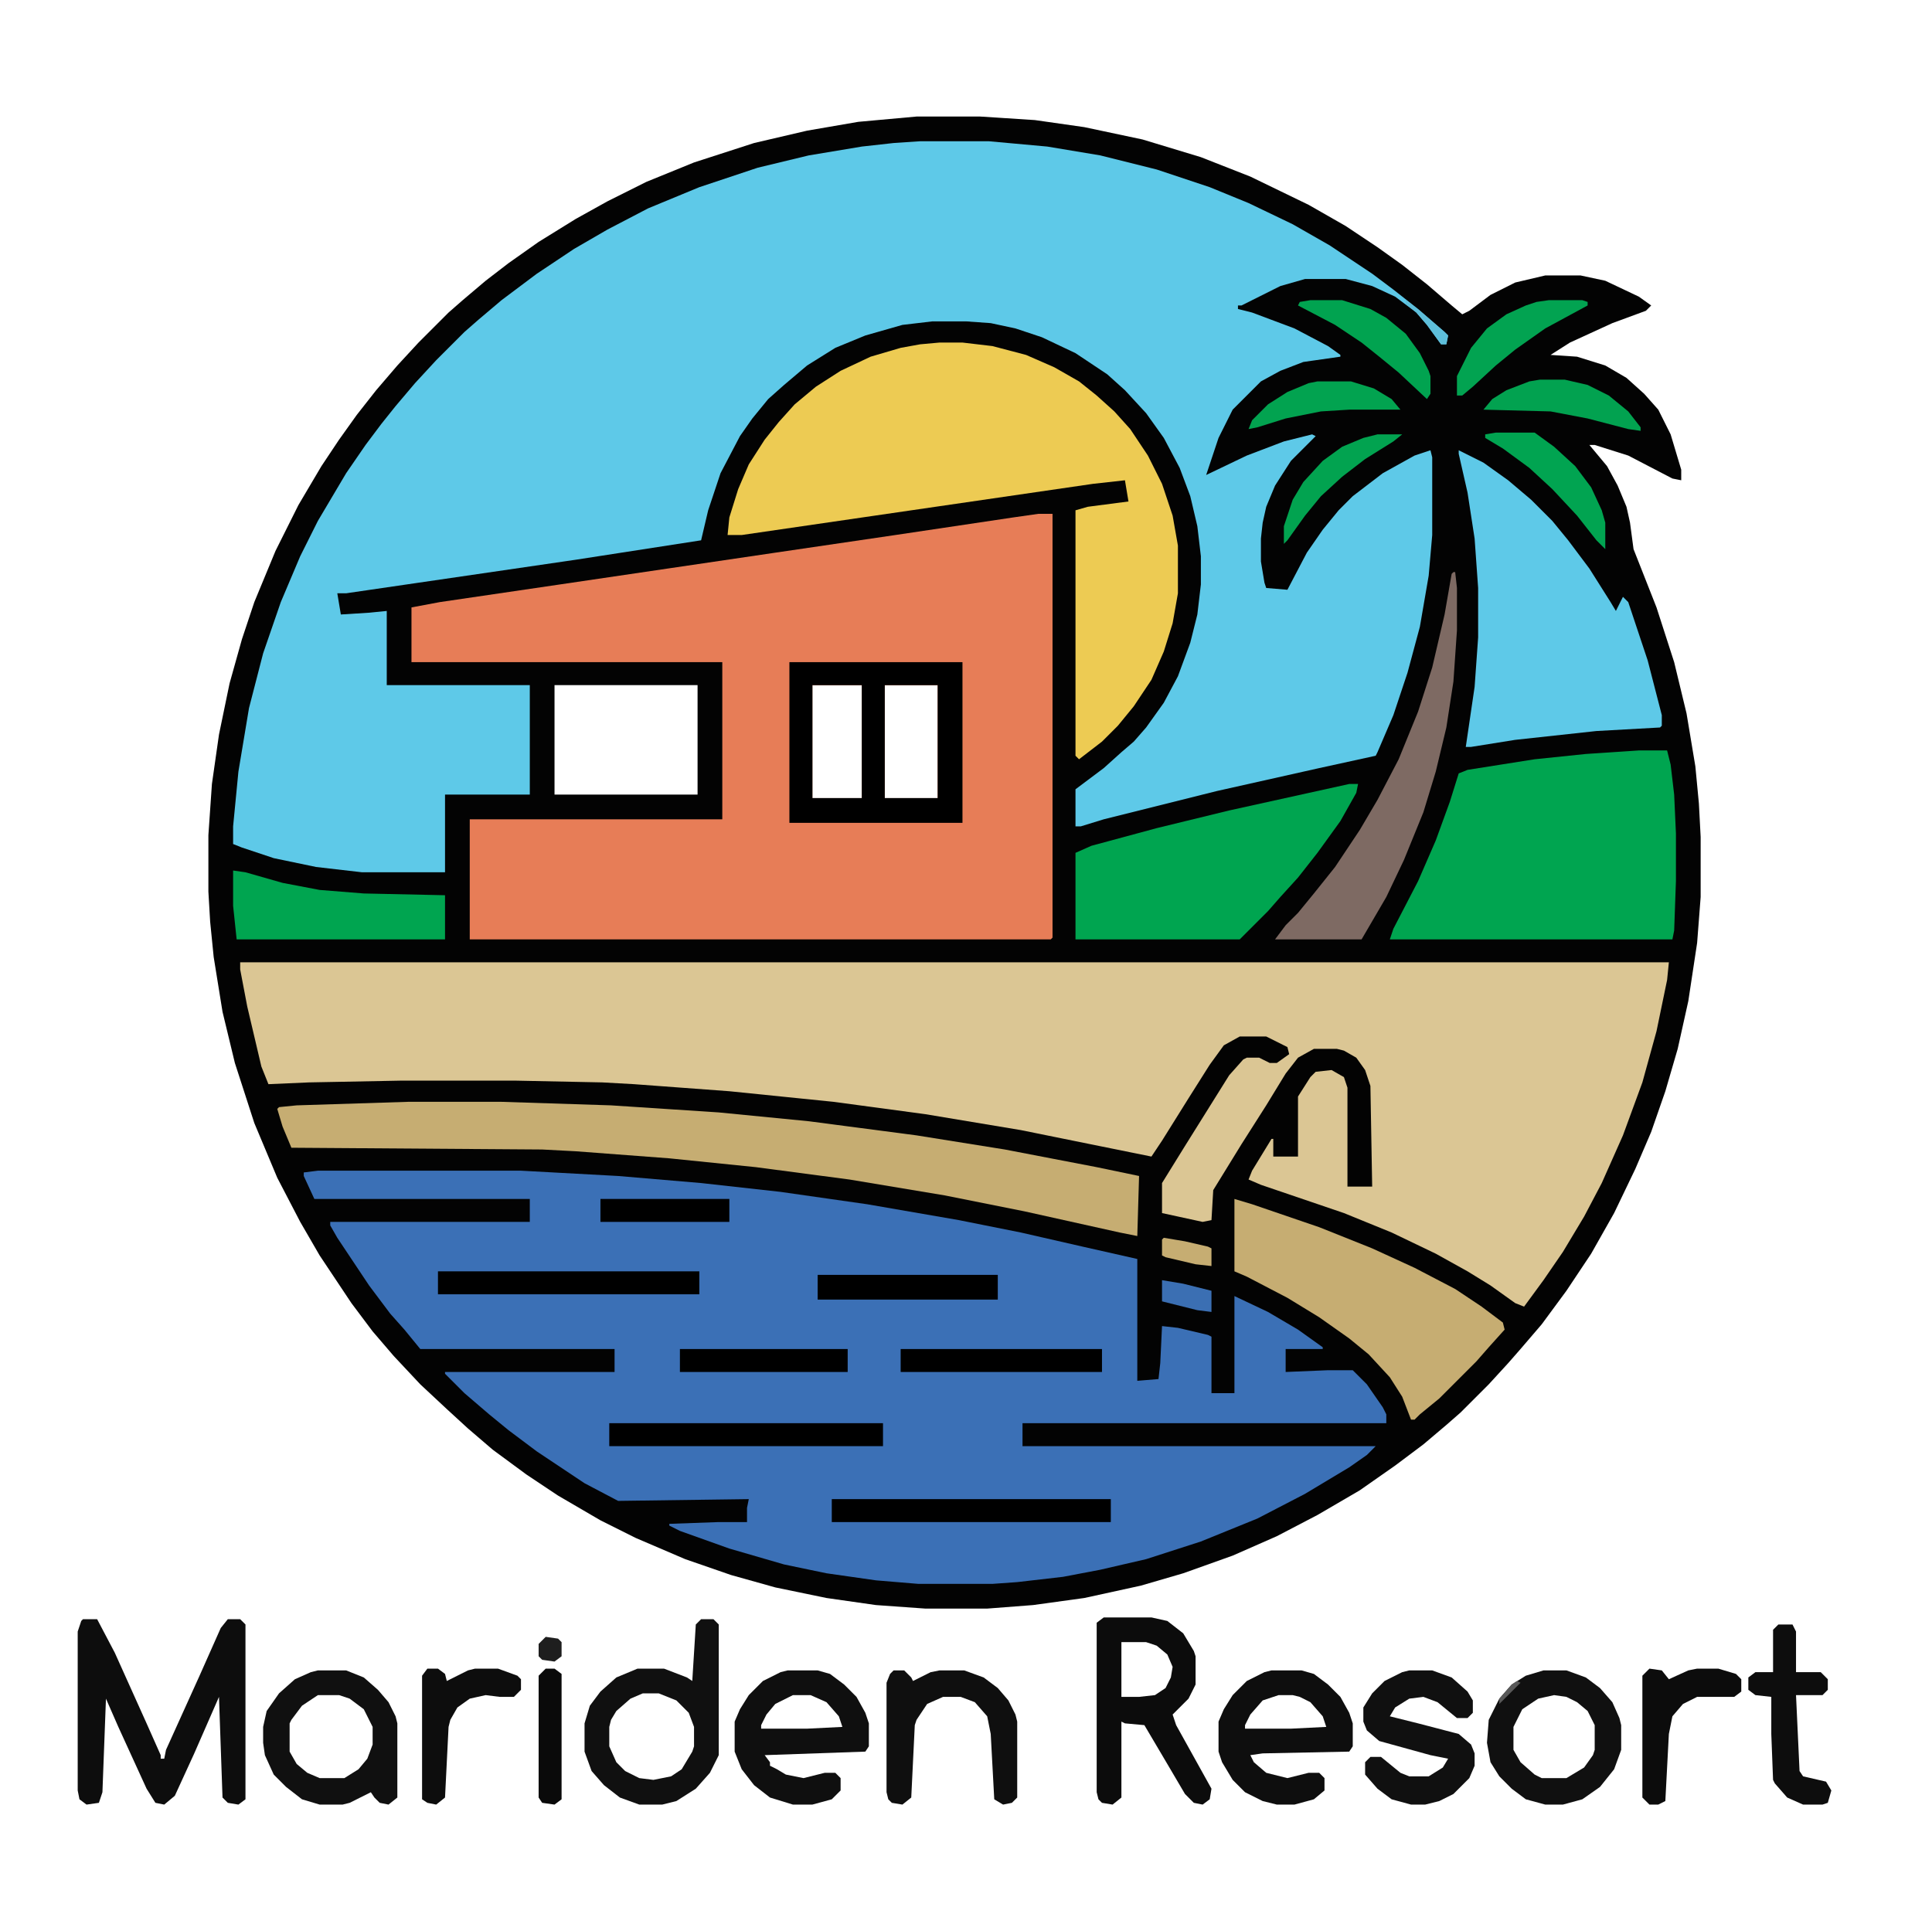<?xml version="1.0" encoding="UTF-8"?>
<svg version="1.1" xmlns="http://www.w3.org/2000/svg" width="1094" height="1080">
<path d="M0,0 L36,0 L67,2 L95,6 L128,13 L161,23 L189,34 L222,50 L243,62 L261,74 L275,84 L289,95 L303,107 L309,112 L313,110 L325,101 L339,94 L356,90 L376,90 L390,93 L409,102 L416,107 L413,110 L394,117 L370,128 L359,135 L374,136 L390,141 L402,148 L412,157 L420,166 L427,180 L433,200 L433,206 L428,205 L403,192 L384,186 L381,186 L391,198 L397,209 L402,221 L404,230 L406,245 L419,278 L429,309 L436,338 L441,368 L443,389 L444,408 L444,442 L442,468 L437,501 L431,528 L424,552 L416,575 L407,596 L395,621 L382,644 L368,665 L354,684 L342,698 L335,706 L324,718 L308,734 L300,741 L287,752 L271,764 L251,778 L227,792 L204,804 L179,815 L151,825 L127,832 L95,839 L66,843 L40,845 L5,845 L-23,843 L-51,839 L-80,833 L-105,826 L-131,817 L-159,805 L-179,795 L-203,781 L-221,769 L-240,755 L-254,743 L-266,732 L-281,718 L-296,702 L-308,688 L-320,672 L-338,645 L-349,626 L-362,601 L-375,570 L-386,536 L-393,507 L-398,476 L-400,456 L-401,439 L-401,407 L-399,378 L-395,350 L-389,321 L-382,296 L-375,275 L-363,246 L-350,220 L-337,198 L-327,183 L-317,169 L-306,155 L-294,141 L-282,128 L-265,111 L-257,104 L-244,93 L-231,83 L-214,71 L-193,58 L-175,48 L-153,37 L-126,26 L-92,15 L-62,8 L-33,3 Z M-205,322 L-205,384 L-124,384 L-124,322 Z M-59,322 L-59,386 L-31,386 L-31,322 Z M-18,322 L-18,386 L12,386 L12,322 Z " fill="#030303" transform="translate(519,66)"/>
<path d="M0,0 L39,0 L72,3 L102,8 L134,16 L164,26 L186,35 L211,47 L232,59 L256,75 L268,84 L282,95 L297,108 L299,110 L298,115 L295,115 L287,104 L281,97 L269,88 L256,82 L241,78 L218,78 L204,82 L188,90 L182,93 L180,93 L180,95 L188,97 L212,106 L231,116 L238,121 L238,122 L217,125 L204,130 L193,136 L177,152 L169,168 L164,183 L162,189 L185,178 L206,170 L222,166 L224,167 L210,181 L201,195 L196,207 L194,216 L193,225 L193,238 L195,250 L196,253 L208,254 L219,233 L228,220 L237,209 L245,201 L262,188 L280,178 L289,175 L290,179 L290,223 L288,246 L283,275 L276,301 L268,325 L259,346 L258,348 L226,355 L168,368 L104,384 L91,388 L88,388 L88,367 L104,355 L114,346 L121,340 L128,332 L138,318 L146,303 L153,284 L157,268 L159,251 L159,235 L157,218 L153,201 L147,185 L138,168 L128,154 L116,141 L106,132 L88,120 L69,111 L54,106 L40,103 L26,102 L7,102 L-10,104 L-31,110 L-48,117 L-64,127 L-77,138 L-86,146 L-95,157 L-102,167 L-113,188 L-120,209 L-124,226 L-195,237 L-325,256 L-330,256 L-328,268 L-312,267 L-302,266 L-302,308 L-221,308 L-221,370 L-269,370 L-269,414 L-316,414 L-342,411 L-366,406 L-384,400 L-389,398 L-389,388 L-386,357 L-380,321 L-372,290 L-362,261 L-351,235 L-341,215 L-325,188 L-314,172 L-305,160 L-297,150 L-286,137 L-274,124 L-258,108 L-250,101 L-237,90 L-217,75 L-196,61 L-177,50 L-154,38 L-125,26 L-92,15 L-63,8 L-33,3 L-15,1 Z " fill="#5EC9E8" transform="translate(521,80)"/>
<path d="M0,0 L115,0 L170,3 L217,7 L262,12 L311,19 L363,28 L398,35 L433,43 L464,50 L464,119 L476,118 L477,109 L478,88 L487,89 L504,93 L506,94 L506,126 L519,126 L519,71 L538,80 L555,90 L569,100 L569,101 L548,101 L548,114 L572,113 L586,113 L594,121 L603,134 L605,138 L605,143 L399,143 L399,156 L599,156 L594,161 L584,168 L559,183 L532,197 L500,210 L469,220 L443,226 L422,230 L396,233 L382,234 L340,234 L316,232 L288,228 L264,223 L233,214 L205,204 L199,201 L199,200 L227,199 L243,199 L243,191 L244,186 L170,187 L151,177 L124,159 L108,147 L97,138 L83,126 L72,115 L72,114 L168,114 L168,101 L58,101 L49,90 L41,81 L29,65 L11,38 L7,31 L7,29 L120,29 L120,16 L-2,16 L-8,3 L-8,1 Z " fill="#3B70B6" transform="translate(180,663)"/>
<path d="M0,0 L809,0 L808,10 L802,39 L794,68 L783,98 L771,125 L761,144 L749,164 L738,180 L727,195 L722,193 L708,183 L695,175 L677,165 L652,153 L625,142 L578,126 L571,123 L573,118 L584,100 L585,100 L585,110 L599,110 L599,76 L606,65 L609,62 L618,61 L625,65 L627,71 L627,127 L641,127 L640,70 L637,61 L632,54 L625,50 L621,49 L608,49 L599,54 L592,63 L581,81 L567,103 L551,129 L550,146 L545,147 L522,142 L522,125 L535,104 L550,80 L560,64 L568,55 L570,54 L577,54 L583,57 L587,57 L594,52 L593,48 L581,42 L566,42 L557,47 L549,58 L537,77 L522,101 L516,110 L442,95 L388,86 L336,79 L277,73 L223,69 L205,68 L156,67 L91,67 L39,68 L16,69 L12,59 L4,25 L0,4 Z " fill="#DBC694" transform="translate(136,545)"/>
<path d="M0,0 L8,0 L8,240 L7,241 L-322,241 L-322,173 L-179,173 L-179,84 L-355,84 L-355,53 L-339,50 L-271,40 L-210,31 L-149,22 L-81,12 L-14,2 Z M-128,97 L-128,161 L-100,161 L-100,97 Z M-87,97 L-87,161 L-57,161 L-57,97 Z " fill="#E77D57" transform="translate(588,291)"/>
<path d="M0,0 L13,0 L30,2 L49,7 L65,14 L79,22 L89,30 L99,39 L108,49 L118,64 L126,80 L132,98 L135,115 L135,142 L132,159 L127,175 L120,191 L110,206 L101,217 L92,226 L79,236 L77,234 L77,95 L84,93 L107,90 L105,78 L87,80 L-112,109 L-120,109 L-119,99 L-114,83 L-108,69 L-99,55 L-91,45 L-82,35 L-70,25 L-56,16 L-39,8 L-22,3 L-11,1 Z " fill="#EDCB53" transform="translate(532,194)"/>
<path d="M0,0 L16,0 L18,8 L20,25 L21,47 L21,74 L20,102 L19,107 L-141,107 L-139,101 L-125,74 L-115,51 L-107,29 L-102,13 L-97,11 L-59,5 L-30,2 Z " fill="#00A550" transform="translate(928,425)"/>
<path d="M0,0 L53,0 L115,2 L176,6 L227,11 L288,19 L338,27 L390,37 L414,42 L413,76 L403,74 L349,62 L304,53 L250,44 L197,37 L148,32 L95,28 L76,27 L-66,26 L-71,14 L-74,4 L-73,3 L-63,2 Z " fill="#C6AD72" transform="translate(231,624)"/>
<path d="M0,0 L14,7 L28,17 L41,28 L53,40 L62,51 L74,67 L86,86 L89,91 L93,83 L96,86 L107,119 L115,150 L115,156 L114,157 L78,159 L32,164 L7,168 L4,168 L9,134 L11,106 L11,78 L9,50 L5,24 L0,2 Z " fill="#5EC9E8" transform="translate(826,255)"/>
<path d="M0,0 L5,0 L4,5 L-5,21 L-18,39 L-29,53 L-39,64 L-46,72 L-62,88 L-155,88 L-155,39 L-146,35 L-109,25 L-68,15 Z " fill="#00A550" transform="translate(764,444)"/>
<path d="M0,0 L10,3 L48,16 L78,28 L102,39 L125,51 L140,61 L152,70 L153,74 L144,84 L137,92 L116,113 L105,122 L102,125 L100,125 L95,112 L88,101 L76,88 L65,79 L48,67 L30,56 L7,44 L0,41 Z " fill="#C6AD72" transform="translate(699,679)"/>
<path d="M0,0 L98,0 L98,91 L0,91 Z M13,13 L13,77 L41,77 L41,13 Z M54,13 L54,77 L84,77 L84,13 Z " fill="#000000" transform="translate(447,375)"/>
<path d="M0,0 L8,0 L18,19 L36,59 L44,77 L44,79 L46,79 L47,74 L66,32 L78,5 L82,0 L89,0 L92,3 L92,102 L88,105 L82,104 L79,101 L77,44 L63,76 L52,100 L46,105 L41,104 L36,96 L20,61 L13,45 L11,98 L9,104 L2,105 L-2,102 L-3,97 L-3,7 L-1,1 Z " fill="#0D0D0D" transform="translate(47,917)"/>
<path d="M0,0 L1,0 L2,9 L2,33 L0,62 L-4,88 L-10,113 L-17,136 L-28,163 L-38,184 L-52,208 L-101,208 L-95,200 L-88,193 L-79,182 L-67,167 L-53,146 L-43,129 L-31,106 L-20,79 L-12,54 L-5,24 L-1,1 Z " fill="#7E6A63" transform="translate(823,324)"/>
<path d="M0,0 L27,0 L36,2 L45,9 L51,19 L52,22 L52,38 L48,46 L39,55 L41,61 L56,88 L61,97 L60,103 L56,106 L51,105 L46,100 L36,83 L23,61 L12,60 L10,59 L10,102 L5,106 L-1,105 L-3,103 L-4,99 L-4,3 Z M10,14 L10,45 L20,45 L29,44 L35,40 L38,34 L39,28 L36,21 L30,16 L24,14 Z " fill="#0C0C0C" transform="translate(625,916)"/>
<path d="M0,0 L7,0 L10,3 L10,77 L5,87 L-3,96 L-14,103 L-22,105 L-35,105 L-46,101 L-55,94 L-62,86 L-66,75 L-66,59 L-63,49 L-57,41 L-48,33 L-36,28 L-21,28 L-8,33 L-5,35 L-3,3 Z M-33,42 L-40,45 L-48,52 L-51,57 L-52,61 L-52,72 L-48,81 L-43,86 L-35,90 L-27,91 L-17,89 L-11,85 L-5,75 L-4,72 L-4,61 L-7,53 L-14,46 L-24,42 Z " fill="#101010" transform="translate(397,917)"/>
<path d="M0,0 L7,1 L28,7 L49,11 L74,13 L120,14 L120,39 L2,39 L0,20 Z " fill="#00A550" transform="translate(132,493)"/>
<path d="M0,0 L17,0 L24,2 L32,8 L39,15 L44,24 L46,30 L46,43 L44,46 L-13,48 L-10,52 L-10,54 L-6,56 L-1,59 L9,61 L21,58 L27,58 L30,61 L30,68 L25,73 L14,76 L3,76 L-10,72 L-19,65 L-26,56 L-30,46 L-30,29 L-27,22 L-22,14 L-14,6 L-4,1 Z M3,14 L-7,19 L-12,25 L-15,31 L-15,33 L11,33 L31,32 L29,26 L22,18 L13,14 Z " fill="#0F0F0F" transform="translate(446,946)"/>
<path d="M0,0 L17,0 L24,2 L32,8 L39,15 L44,24 L46,30 L46,43 L44,46 L-5,47 L-12,48 L-10,52 L-3,58 L9,61 L21,58 L27,58 L30,61 L30,68 L24,73 L13,76 L3,76 L-5,74 L-15,69 L-22,62 L-28,52 L-30,46 L-30,29 L-27,22 L-22,14 L-14,6 L-4,1 Z M4,14 L-5,17 L-12,25 L-15,31 L-15,33 L11,33 L31,32 L29,26 L22,18 L16,15 L12,14 Z " fill="#0E0E0E" transform="translate(720,946)"/>
<path d="M0,0 L16,0 L26,4 L34,11 L40,18 L44,26 L45,30 L45,72 L40,76 L35,75 L32,72 L30,69 L18,75 L14,76 L1,76 L-9,73 L-18,66 L-25,59 L-30,48 L-31,41 L-31,32 L-29,23 L-22,13 L-13,5 L-4,1 Z M0,14 L-9,20 L-15,28 L-16,30 L-16,46 L-12,53 L-6,58 L1,61 L15,61 L23,56 L28,50 L31,42 L31,32 L26,22 L18,16 L12,14 Z " fill="#101010" transform="translate(180,946)"/>
<path d="M0,0 L13,0 L24,4 L33,12 L36,17 L36,24 L33,27 L27,27 L16,18 L8,15 L0,16 L-8,21 L-11,26 L5,30 L28,36 L35,42 L37,47 L37,54 L34,61 L25,70 L17,74 L9,76 L1,76 L-10,73 L-18,67 L-25,59 L-25,52 L-22,49 L-16,49 L-5,58 L0,60 L11,60 L19,55 L22,50 L12,48 L-17,40 L-24,34 L-26,29 L-26,21 L-21,13 L-14,6 L-4,1 Z " fill="#101010" transform="translate(798,946)"/>
<path d="M0,0 L13,0 L24,4 L32,10 L39,18 L43,27 L44,31 L44,45 L40,56 L32,66 L22,73 L11,76 L1,76 L-10,73 L-18,67 L-25,60 L-30,52 L-32,41 L-31,28 L-25,16 L-18,8 L-10,3 Z M6,14 L-3,16 L-12,22 L-17,32 L-17,45 L-13,52 L-5,59 L-1,61 L13,61 L23,55 L28,48 L29,45 L29,31 L25,23 L19,18 L13,15 Z " fill="#101010" transform="translate(874,946)"/>
<path d="M0,0 L6,0 L10,4 L11,6 L21,1 L26,0 L40,0 L51,4 L59,10 L65,17 L69,25 L70,29 L70,72 L67,75 L62,76 L57,73 L55,36 L53,26 L46,18 L38,15 L28,15 L19,19 L13,28 L12,31 L10,72 L5,76 L-1,75 L-3,73 L-4,69 L-4,7 L-2,2 Z " fill="#0F0F0F" transform="translate(506,946)"/>
<path d="M0,0 L158,0 L158,13 L0,13 Z " fill="#000000" transform="translate(471,849)"/>
<path d="M0,0 L155,0 L155,13 L0,13 Z " fill="#000000" transform="translate(345,806)"/>
<path d="M0,0 L8,0 L10,4 L10,27 L24,27 L28,31 L28,37 L25,40 L10,40 L12,83 L14,86 L27,89 L30,94 L28,101 L25,102 L14,102 L5,98 L-2,90 L-3,88 L-4,62 L-4,41 L-13,40 L-17,37 L-17,30 L-13,27 L-3,27 L-3,3 Z " fill="#0D0D0D" transform="translate(1007,920)"/>
<path d="M0,0 L148,0 L148,13 L0,13 Z " fill="#000000" transform="translate(248,720)"/>
<path d="M0,0 L7,1 L11,6 L22,1 L27,0 L39,0 L49,3 L52,6 L52,13 L48,16 L27,16 L19,20 L13,27 L11,37 L9,75 L5,77 L0,77 L-4,73 L-4,4 Z " fill="#0C0C0C" transform="translate(934,945)"/>
<path d="M0,0 L6,0 L10,3 L11,7 L23,1 L27,0 L40,0 L51,4 L53,6 L53,12 L49,16 L41,16 L33,15 L24,17 L17,22 L13,29 L12,33 L10,73 L5,77 L0,76 L-3,74 L-3,4 Z " fill="#0D0D0D" transform="translate(242,945)"/>
<path d="M0,0 L114,0 L114,13 L0,13 Z " fill="#000000" transform="translate(510,764)"/>
<path d="M0,0 L102,0 L102,14 L0,14 Z " fill="#000000" transform="translate(463,722)"/>
<path d="M0,0 L18,0 L34,5 L43,10 L54,19 L62,30 L67,40 L68,43 L68,53 L66,56 L50,41 L39,32 L29,24 L14,14 L-7,3 L-6,1 Z " fill="#01A350" transform="translate(742,170)"/>
<path d="M0,0 L22,0 L33,8 L45,19 L54,31 L60,44 L62,51 L62,66 L57,61 L46,47 L32,32 L19,20 L4,9 L-6,3 L-6,1 Z " fill="#01A451" transform="translate(847,245)"/>
<path d="M0,0 L19,0 L22,1 L22,3 L-2,16 L-19,28 L-30,37 L-43,49 L-49,54 L-52,54 L-52,43 L-44,27 L-35,16 L-24,8 L-13,3 L-7,1 Z " fill="#02A351" transform="translate(877,170)"/>
<path d="M0,0 L95,0 L95,13 L0,13 Z " fill="#000000" transform="translate(385,764)"/>
<path d="M0,0 L14,0 L27,3 L39,9 L50,18 L57,27 L57,29 L50,28 L27,22 L6,18 L-32,17 L-27,11 L-19,6 L-6,1 Z " fill="#02A250" transform="translate(872,215)"/>
<path d="M0,0 L19,0 L32,4 L42,10 L47,16 L18,16 L2,17 L-18,21 L-34,26 L-39,27 L-37,22 L-28,13 L-17,6 L-5,1 Z " fill="#02A350" transform="translate(746,216)"/>
<path d="M0,0 L5,0 L9,3 L9,74 L5,77 L-2,76 L-4,73 L-4,4 Z " fill="#0A0A0A" transform="translate(309,945)"/>
<path d="M0,0 L73,0 L73,13 L0,13 Z " fill="#000000" transform="translate(340,679)"/>
<path d="M0,0 L14,0 L9,4 L-7,14 L-20,24 L-32,35 L-41,46 L-51,60 L-53,62 L-53,52 L-48,37 L-42,27 L-31,15 L-20,7 L-8,2 Z " fill="#02A350" transform="translate(780,246)"/>
<path d="M0,0 L12,2 L28,6 L28,18 L20,17 L0,12 Z " fill="#3B6FB3" transform="translate(658,725)"/>
<path d="M0,0 L12,2 L25,5 L27,6 L27,16 L18,15 L1,11 L-1,10 L-1,1 Z " fill="#C6AD72" transform="translate(659,701)"/>
<path d="M0,0 L7,1 L9,3 L9,11 L5,14 L-2,13 L-4,11 L-4,4 Z " fill="#1E1E1E" transform="translate(309,927)"/>
<path d="M0,0 L8,6 L22,18 L24,20 L23,25 L20,25 L12,14 L6,7 L0,2 Z " fill="#5EBEDA" transform="translate(796,170)"/>
<path d="M0,0 L2,1 L-10,13 L-10,10 L-3,2 Z " fill="#595959" transform="translate(859,952)"/>
</svg>
